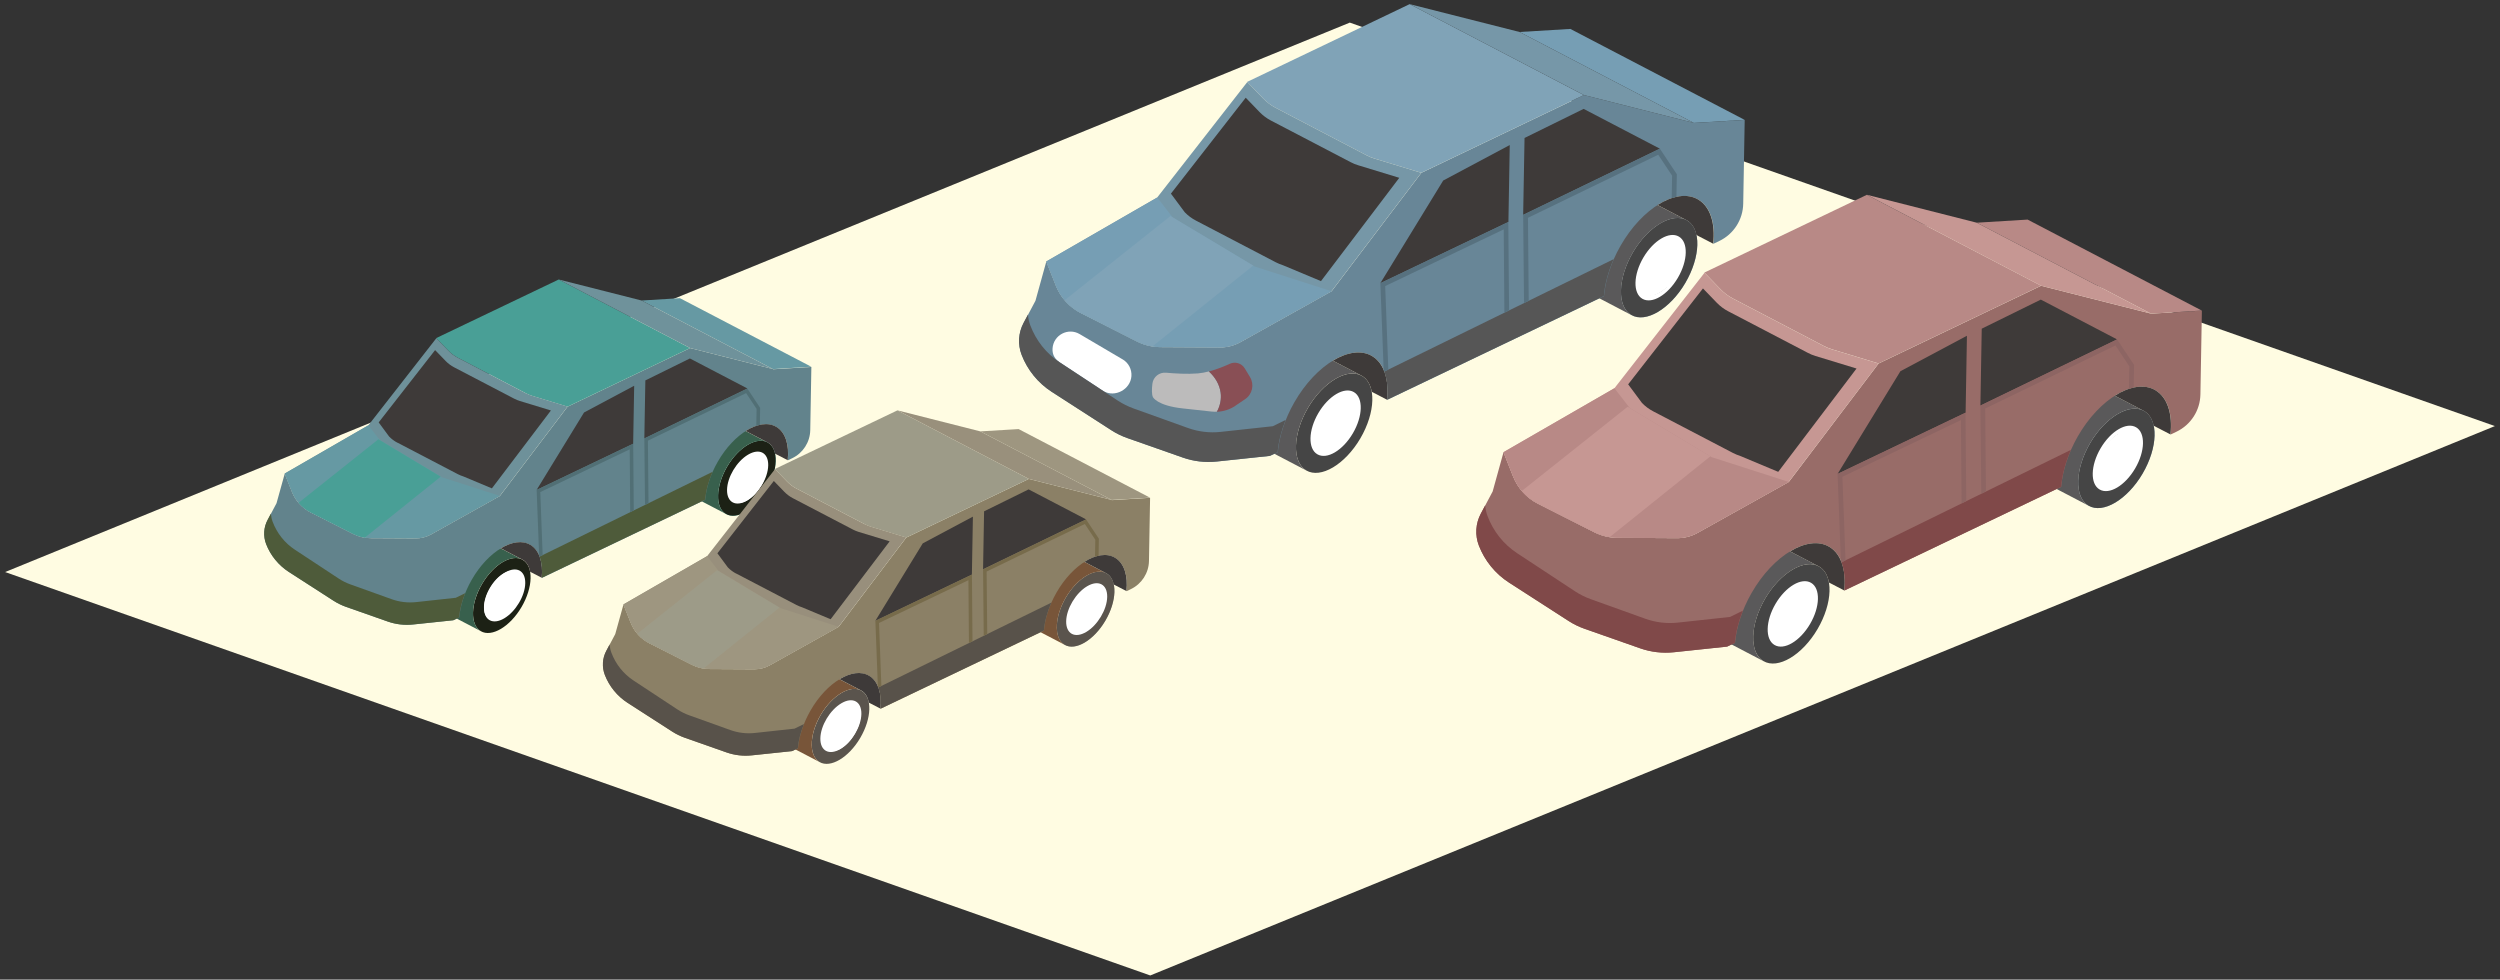 <?xml version="1.0" encoding="UTF-8"?>
<svg id="_レイヤー_1" data-name="レイヤー 1" xmlns="http://www.w3.org/2000/svg" viewBox="0 0 490 192">
  <rect x="0" y="0" width="490" height="192" fill="#333333" stroke="none"/>
  <defs>
    <style>
      .cls-1 {
        fill: #7697a7;
      }

      .cls-2 {
        fill: #6f929b;
      }

      .cls-3 {
        fill: #62838c;
      }

      .cls-4 {
        fill: #58524a;
      }

      .cls-5 {
        fill: #6699a3;
      }

      .cls-6 {
        fill: #8b8066;
      }

      .cls-7 {
        fill: #1c2115;
      }

      .cls-8 {
        fill: #3e3a39;
      }

      .cls-9 {
        fill: #80a3b7;
      }

      .cls-10 {
        fill: #9e9680;
      }

      .cls-11 {
        fill: #516f75;
      }

      .cls-12 {
        fill: #fff;
      }

      .cls-13 {
        fill: #59b4a9;
      }

      .cls-14 {
        fill: #988f7c;
      }

      .cls-15 {
        fill: #5a544d;
      }

      .cls-16 {
        fill: #804949;
      }

      .cls-17 {
        fill: #b88986;
      }

      .cls-18 {
        fill: #6e919a;
      }

      .cls-19 {
        fill: #499f96;
      }

      .cls-20 {
        fill: #99907c;
      }

      .cls-21 {
        fill: #7697a8;
      }

      .cls-22 {
        fill: #688697;
      }

      .cls-23 {
        fill: #785539;
      }

      .cls-24 {
        fill: #454545;
      }

      .cls-25 {
        fill: #fffce2;
      }

      .cls-26 {
        fill: #8d6563;
      }

      .cls-27 {
        fill: #5a595a;
      }

      .cls-28 {
        fill: #769eb4;
      }

      .cls-29 {
        fill: #57717f;
      }

      .cls-30 {
        fill: #38604d;
      }

      .cls-31 {
        fill: #894f55;
      }

      .cls-32 {
        fill: #776b4b;
      }

      .cls-33 {
        fill: #bcbbbb;
      }

      .cls-34 {
        fill: #565656;
      }

      .cls-35 {
        fill: #94aebe;
      }

      .cls-36 {
        fill: #aaa999;
      }

      .cls-37 {
        fill: #9d9b88;
      }

      .cls-38 {
        fill: #c69793;
      }

      .cls-39 {
        fill: #986c68;
      }

      .cls-40 {
        fill: #4e5b3a;
      }
    </style>
  </defs>
  <polygon class="cls-25" points="489 83.51 225.45 191.19 1 112.12 264.56 4.43 489 83.51"/>
  <g>
    <g>
      <g>
        <path class="cls-24" d="M356.57,111.05c-2.83-1.66-7.59,1.14-10.59,6.24-3,5.11-3.17,10.63-.34,12.29,2.83,1.66,7.59-1.16,10.59-6.27s3.17-10.6.34-12.26Z"/>
        <path class="cls-27" d="M338.67,113.54c-3,5.11-3.12,10.59-.29,12.25l7.27,3.8c-1.32-.77-1.98-2.39-2.01-4.41-.04-2.31.75-5.15,2.35-7.88,1.48-2.52,3.39-4.47,5.28-5.61,1.94-1.17,3.87-1.47,5.31-.63l-7.32-3.82c-2.83-1.66-7.59,1.2-10.59,6.3Z"/>
        <path class="cls-12" d="M354.97,114.23c-1.87-1.1-4.98.74-6.96,4.11-1.98,3.37-2.07,6.99-.2,8.08,1.87,1.1,4.98-.74,6.96-4.11,1.98-3.37,2.07-6.99.2-8.08ZM354.39,115.22c.46.27.77.72.95,1.29l-1.69,1.3c-.11-.23-.27-.41-.47-.53s-.44-.17-.69-.15l.31-2.11c.58-.12,1.13-.07,1.59.2ZM352.12,121.62c-.2.24-.44.29-.54.12-.1-.17,0-.5.19-.74.2-.24.44-.29.54-.12.1.17,0,.5-.19.74ZM350.61,120.32c-.11.29-.35.53-.55.53-.2,0-.27-.24-.16-.53.11-.29.35-.53.55-.53.2,0,.27.24.16.53ZM348.56,118.66c.82-1.4,1.88-2.48,2.92-3.1l-.31,2.11c-.53.39-1.05.96-1.47,1.67-.02.04-.04.08-.06.12h-1.49c.13-.26.27-.53.42-.79ZM347.98,125.09c-.74-.79-.89-2.25-.47-3.89h1.49c-.13.72-.05,1.36.22,1.79l-1.24,2.11ZM351.55,119.23c-.22.09-.36-.06-.32-.34.04-.28.25-.57.47-.66.22-.09.36.06.32.34-.04.28-.25.57-.47.66ZM350.16,122.42c-.15-.09-.15-.39.02-.66.16-.28.42-.43.57-.34s.15.39-.02.66-.42.43-.57.34ZM352.62,118.91c.22-.17.42-.12.45.12.03.24-.13.56-.35.74-.22.17-.42.12-.45-.12s.13-.56.35-.74ZM348.89,125.63l1.24-2.11c.51.03,1.1-.22,1.67-.68l.73,1.3c-1.23,1.17-2.58,1.75-3.63,1.48ZM353.01,121.43s.05-.07.07-.11c.42-.71.66-1.44.74-2.09l1.69-1.3c-.04,1.22-.47,2.67-1.29,4.06-.15.26-.31.51-.48.75l-.73-1.3Z"/>
      </g>
      <path class="cls-35" d="M420.28,80.58c-2.83-1.66-7.59,1.14-10.59,6.24-3,5.11-3.17,10.63-.34,12.29,2.83,1.66,7.59-1.16,10.59-6.27,3-5.11,3.17-10.6.34-12.26Z"/>
      <path class="cls-24" d="M420.28,80.58c-2.83-1.66-7.59,1.14-10.59,6.24-3,5.11-3.17,10.63-.34,12.29,2.83,1.66,7.59-1.16,10.59-6.27,3-5.11,3.17-10.6.34-12.26Z"/>
      <path class="cls-27" d="M402.37,83.06c-3,5.11-3.12,10.59-.29,12.25l7.27,3.8c-1.32-.77-1.98-2.39-2.01-4.41-.04-2.31.75-5.15,2.35-7.88,1.48-2.52,3.39-4.47,5.28-5.61,1.94-1.17,3.87-1.47,5.31-.63l-7.32-3.82c-2.83-1.66-7.59,1.2-10.59,6.3Z"/>
      <path class="cls-12" d="M418.68,83.75c-1.87-1.1-4.98.74-6.96,4.11-1.98,3.37-2.07,6.99-.2,8.08,1.87,1.1,4.98-.74,6.96-4.11s2.07-6.99.2-8.08ZM418.09,84.75c.46.27.77.72.95,1.29l-1.69,1.3c-.11-.23-.27-.41-.47-.53s-.44-.17-.69-.15l.31-2.11c.58-.12,1.13-.07,1.59.2ZM415.82,91.15c-.2.24-.44.29-.54.12-.1-.17,0-.5.19-.74.2-.24.44-.29.54-.12.1.17,0,.5-.19.74ZM414.32,89.85c-.11.29-.35.53-.55.53-.2,0-.27-.24-.16-.53.11-.29.35-.53.55-.53.2,0,.27.24.16.53ZM412.27,88.19c.82-1.4,1.88-2.48,2.92-3.1l-.31,2.11c-.53.39-1.05.96-1.47,1.67-.02.04-.04.08-.06.12h-1.49c.13-.26.27-.53.42-.79ZM411.68,94.61c-.74-.79-.89-2.25-.47-3.89h1.49c-.13.72-.05,1.36.22,1.79l-1.24,2.11ZM415.26,88.75c-.22.09-.36-.06-.32-.34.04-.28.25-.57.47-.66.22-.09.36.06.32.34-.04.28-.25.57-.47.66ZM413.86,91.95c-.15-.09-.15-.39.02-.66.16-.28.42-.43.57-.34s.15.39-.02.66-.42.43-.57.34ZM416.32,88.44c.22-.17.42-.12.45.12.03.24-.13.56-.35.74-.22.17-.42.12-.45-.12s.13-.56.35-.74ZM412.6,95.15l1.24-2.11c.51.03,1.1-.22,1.67-.68l.73,1.3c-1.23,1.17-2.58,1.75-3.63,1.48ZM416.71,90.95s.05-.07.07-.11c.42-.71.66-1.44.74-2.09l1.69-1.3c-.04,1.22-.47,2.67-1.29,4.06-.15.26-.31.51-.48.75l-.73-1.3Z"/>
      <path class="cls-39" d="M421.59,61.47l-21.54-5.46-31.85,15.24-17.59,23.21-17.88,9.98c-1.24.69-2.64,1.05-4.05,1.04l-11.65-.07c-1.58,0-3.14-.39-4.55-1.1l-11.01-5.57c-2.23-1.13-3.98-3.04-4.9-5.36l-1.88-4.75-2.13,7.7-2.31,4.35c-1.03,1.93-1.17,4.22-.38,6.26,1.15,2.98,3.22,5.52,5.9,7.25l11.66,7.51c.99.64,2.05,1.16,3.16,1.55l10.9,3.83c2.11.74,4.36,1,6.58.77l10.46-1.11,1.53-.73c.26-3.02,1.35-6.46,3.24-9.77,4.28-7.48,11.15-11.53,15.29-9.03,2.35,1.42,3.31,4.65,2.92,8.54l42.48-20.32c.25-3.05,1.33-6.52,3.24-9.87,4.28-7.48,11.15-11.53,15.29-9.03,2.37,1.43,3.33,4.7,2.91,8.64l1.15-.55c2.83-1.35,4.65-4.19,4.7-7.32l.29-16.42-9.96.6Z"/>
      <polygon class="cls-8" points="385.52 65.81 372.48 72.76 360.17 92.88 385.26 80.88 385.52 65.81"/>
      <polygon class="cls-8" points="400 58.72 388.42 64.42 388.16 79.49 414.94 66.52 400 58.72"/>
      <path class="cls-8" d="M358.57,107.19c-2.1-1.27-4.91-.82-7.72.88l5.72,2.99s0,0,0,0c1.02.6,1.65,1.71,1.9,3.11l3.02,1.57h0c.39-3.9-.57-7.13-2.92-8.55Z"/>
      <path class="cls-8" d="M422.51,76.51c-2.18-1.31-5.1-.8-8.02,1.05l5.78,3.02s0,0,0,0c.96.56,1.57,1.58,1.84,2.86l3.3,1.71c.42-3.94-.54-7.21-2.91-8.64Z"/>
      <polygon class="cls-17" points="421.59 61.47 431.55 60.87 397.41 43.04 387.44 43.65 421.59 61.47"/>
      <path class="cls-17" d="M365.91,38.18l-31.85,15.24,3.14,3.25c.72.75,1.56,1.37,2.48,1.85l17.73,9.26c.53.28,1.08.5,1.65.68l9.14,2.78,31.85-15.24-34.15-17.82Z"/>
      <path class="cls-38" d="M357.41,67.79l-17.73-9.26c-.92-.48-1.76-1.11-2.48-1.85l-3.11-3.22-17.66,22.63-21.75,12.54,1.88,4.75c.92,2.33,2.66,4.23,4.9,5.36l11.01,5.57c1.41.71,2.97,1.09,4.55,1.1l11.65.07c1.42,0,2.82-.35,4.05-1.04l17.88-9.98,17.59-23.21-9.14-2.78c-.57-.17-1.12-.4-1.65-.68Z"/>
      <path class="cls-8" d="M324.01,80.61l15.65,8.17c.47.24.96.44,1.46.6l7.41,3.1h0s15.35-20.25,15.35-20.25l-8.06-2.46c-.5-.15-.99-.35-1.46-.6l-15.65-8.17c-.81-.42-1.55-.98-2.19-1.63l-2.74-2.84-14.66,18.8,2.71,3.65c.64.66,1.37,1.21,2.19,1.63Z"/>
      <path class="cls-17" d="M319.42,79.95l-2.99-3.86-21.75,12.54,1.88,4.75c.92,2.33,2.66,4.23,4.9,5.36l11.01,5.57c1.41.71,2.97,1.09,4.55,1.1l11.65.07c1.42,0,2.82-.35,4.05-1.04l17.88-9.98h0s-15.12-4.86-15.12-4.86l-16.07-9.64Z"/>
      <polygon class="cls-35" points="319.11 75.32 319.11 75.32 319.11 75.32 319.11 75.32"/>
      <polygon class="cls-38" points="365.91 38.18 387.44 43.65 421.59 61.47 400.05 56.01 365.91 38.18"/>
      <path class="cls-16" d="M339.08,120.92l-10.22,1.11c-2.17.24-4.36-.03-6.42-.77l-10.64-3.82c-1.08-.39-2.12-.91-3.09-1.54l-11.39-7.5c-2.62-1.73-4.64-4.27-5.76-7.25-.26-.68-.4-1.39-.46-2.11l-.87,1.63c-1.03,1.93-1.17,4.22-.38,6.26,1.15,2.98,3.22,5.52,5.9,7.25l11.66,7.51c.99.64,2.05,1.16,3.16,1.55l10.9,3.83c2.11.74,4.36,1,6.58.77l10.46-1.11,1.53-.73c.17-1.98.7-4.13,1.57-6.32l-2.54,1.25Z"/>
      <path class="cls-16" d="M364.91,108.26l-3.98,1.95c.58,1.53.78,3.42.57,5.52l42.48-20.32c.18-2.25.83-4.74,1.92-7.24l-40.99,20.09Z"/>
      <path class="cls-26" d="M388.16,79.49l.17,17.29.92-.45-.15-16.26,25.53-12.36,2.72,4.1-.08,4.4c.31-.1.62-.19.93-.26l.08-4.42-3.33-5.01-26.79,12.97Z"/>
      <path class="cls-34" d="M405.12,90.15h0s.01-.03.02-.05c0,.02-.01.03-.02.05Z"/>
      <path class="cls-26" d="M385.26,80.88l-25.1,12,.65,17.03c.04.1.08.2.12.3l.79-.39-.61-16.37,23.23-11.11.13,16.33.92-.45-.15-17.34Z"/>
      <path class="cls-38" d="M301.45,98.74l11.01,5.57c.96.48,1.99.8,3.04.96l19.73-15.83-16.21-9.72-20.75,16.51c.88,1.03,1.94,1.89,3.17,2.51Z"/>
    </g>
    <path class="cls-12" d="M419.58,87.31c.05-2.76-1.92-3.8-4.4-2.32-2.48,1.48-4.53,4.91-4.58,7.67-.05,2.76,1.92,3.8,4.4,2.32s4.53-4.91,4.58-7.67Z"/>
    <path class="cls-12" d="M355.88,117.59c.05-2.76-1.92-3.8-4.4-2.32-2.48,1.48-4.53,4.91-4.58,7.67-.05,2.76,1.92,3.8,4.4,2.32,2.48-1.48,4.53-4.91,4.58-7.67Z"/>
  </g>
  <g>
    <g>
      <g>
        <path class="cls-24" d="M266.96,73.68c-2.83-1.66-7.59,1.14-10.59,6.24-3,5.11-3.17,10.63-.34,12.29,2.83,1.66,7.59-1.16,10.59-6.27s3.17-10.6.34-12.26Z"/>
        <path class="cls-27" d="M249.05,76.16c-3,5.11-3.12,10.59-.29,12.25l7.27,3.8c-1.32-.77-1.98-2.39-2.01-4.41-.04-2.31.75-5.15,2.35-7.88,1.48-2.52,3.39-4.47,5.28-5.61,1.94-1.17,3.87-1.47,5.31-.63l-7.32-3.82c-2.83-1.66-7.59,1.2-10.59,6.3Z"/>
        <path class="cls-12" d="M265.36,76.85c-1.87-1.1-4.98.74-6.96,4.11-1.98,3.37-2.07,6.99-.2,8.08,1.87,1.1,4.98-.74,6.96-4.11,1.98-3.37,2.07-6.99.2-8.08ZM264.77,77.85c.46.27.77.72.95,1.29l-1.69,1.3c-.11-.23-.27-.41-.47-.53s-.44-.17-.69-.15l.31-2.11c.58-.12,1.13-.07,1.59.2ZM262.5,84.24c-.2.24-.44.29-.54.12-.1-.17,0-.5.19-.74.2-.24.44-.29.54-.12.1.17,0,.5-.19.74ZM261,82.95c-.11.29-.35.53-.55.53-.2,0-.27-.24-.16-.53.11-.29.35-.53.55-.53.2,0,.27.24.16.53ZM258.95,81.29c.82-1.4,1.88-2.48,2.92-3.1l-.31,2.11c-.53.39-1.05.96-1.47,1.67-.02.04-.04.08-.06.12h-1.49c.13-.26.27-.53.42-.79ZM258.36,87.71c-.74-.79-.89-2.25-.47-3.89h1.49c-.13.72-.05,1.36.22,1.79l-1.24,2.11ZM261.94,81.85c-.22.09-.36-.06-.32-.34.04-.28.25-.57.47-.66.22-.09.36.06.32.34-.04.28-.25.57-.47.66ZM260.55,85.04c-.15-.09-.15-.39.02-.66.16-.28.42-.43.57-.34s.15.39-.02.66-.42.43-.57.34ZM263,81.53c.22-.17.42-.12.45.12.03.24-.13.56-.35.74-.22.17-.42.12-.45-.12-.03-.24.13-.56.35-.74ZM259.28,88.25l1.24-2.11c.51.03,1.1-.22,1.67-.68l.73,1.3c-1.23,1.17-2.58,1.75-3.63,1.48ZM263.39,84.05s.05-.07.07-.11c.42-.71.66-1.44.74-2.09l1.69-1.3c-.04,1.22-.47,2.67-1.29,4.06-.15.26-.31.51-.48.75l-.73-1.3Z"/>
      </g>
      <path class="cls-35" d="M330.66,43.2c-2.83-1.66-7.59,1.14-10.59,6.24-3,5.11-3.17,10.63-.34,12.29,2.83,1.66,7.59-1.16,10.59-6.27s3.17-10.6.34-12.26Z"/>
      <path class="cls-24" d="M330.66,43.2c-2.83-1.66-7.59,1.14-10.59,6.24-3,5.11-3.17,10.63-.34,12.29,2.83,1.66,7.59-1.16,10.59-6.27s3.17-10.6.34-12.26Z"/>
      <path class="cls-27" d="M312.75,45.69c-3,5.11-3.12,10.59-.29,12.25l7.27,3.8c-1.32-.77-1.98-2.39-2.01-4.41-.04-2.31.75-5.15,2.35-7.88,1.48-2.52,3.39-4.47,5.28-5.61,1.94-1.17,3.87-1.47,5.31-.63l-7.32-3.82c-2.83-1.66-7.59,1.2-10.59,6.3Z"/>
      <path class="cls-12" d="M329.06,46.37c-1.87-1.1-4.98.74-6.96,4.11-1.98,3.37-2.07,6.99-.2,8.08,1.87,1.1,4.98-.74,6.96-4.11,1.98-3.37,2.07-6.99.2-8.08ZM328.48,47.37c.46.27.77.72.95,1.29l-1.69,1.3c-.11-.23-.27-.41-.47-.53s-.44-.17-.69-.15l.31-2.11c.58-.12,1.13-.07,1.59.2ZM326.21,53.77c-.2.24-.44.29-.54.12-.1-.17,0-.5.19-.74.2-.24.44-.29.54-.12.1.17,0,.5-.19.74ZM324.7,52.47c-.11.29-.35.53-.55.53-.2,0-.27-.24-.16-.53.11-.29.35-.53.55-.53.2,0,.27.24.16.53ZM322.65,50.81c.82-1.4,1.88-2.48,2.92-3.1l-.31,2.11c-.53.39-1.05.96-1.47,1.67-.02.04-.04.08-.06.12h-1.49c.13-.26.27-.53.42-.79ZM322.06,57.24c-.74-.79-.89-2.25-.47-3.89h1.49c-.13.72-.05,1.36.22,1.79l-1.24,2.11ZM325.64,51.38c-.22.09-.36-.06-.32-.34.04-.28.25-.57.47-.66.22-.09.36.06.32.34-.04.28-.25.57-.47.66ZM324.25,54.57c-.15-.09-.15-.39.02-.66.16-.28.42-.43.57-.34s.15.39-.02.66-.42.43-.57.34ZM326.71,51.06c.22-.17.42-.12.45.12.03.24-.13.56-.35.74-.22.17-.42.12-.45-.12s.13-.56.35-.74ZM322.98,57.78l1.24-2.11c.51.03,1.1-.22,1.67-.68l.73,1.3c-1.23,1.17-2.58,1.75-3.63,1.48ZM327.1,53.58s.05-.07.07-.11c.42-.71.66-1.44.74-2.09l1.69-1.3c-.04,1.22-.47,2.67-1.29,4.06-.15.26-.31.51-.48.75l-.73-1.3Z"/>
      <path class="cls-22" d="M331.98,24.09l-21.54-5.46-31.85,15.24-17.59,23.21-17.88,9.98c-1.24.69-2.64,1.05-4.05,1.04l-11.65-.07c-1.58,0-3.14-.39-4.55-1.1l-11.01-5.57c-2.23-1.13-3.98-3.04-4.9-5.36l-1.88-4.75-2.13,7.7-2.31,4.35c-1.03,1.93-1.17,4.22-.38,6.26,1.15,2.98,3.22,5.52,5.9,7.25l11.66,7.51c.99.64,2.05,1.16,3.16,1.55l10.9,3.83c2.11.74,4.36,1,6.58.77l10.46-1.11,1.53-.73c.26-3.02,1.35-6.46,3.24-9.77,4.28-7.48,11.15-11.53,15.29-9.03,2.35,1.42,3.31,4.65,2.92,8.54l42.48-20.32c.25-3.05,1.33-6.52,3.24-9.87,4.28-7.48,11.15-11.53,15.29-9.03,2.37,1.43,3.33,4.7,2.91,8.64l1.15-.55c2.83-1.35,4.65-4.19,4.7-7.32l.29-16.42-9.96.6Z"/>
      <polygon class="cls-8" points="295.91 28.43 282.87 35.38 270.55 55.5 295.65 43.5 295.91 28.43"/>
      <polygon class="cls-8" points="310.39 21.34 298.81 27.04 298.54 42.11 325.33 29.14 310.39 21.34"/>
      <path class="cls-8" d="M268.96,69.81c-2.1-1.27-4.91-.82-7.72.88l5.72,2.99s0,0,0,0c1.02.6,1.65,1.71,1.9,3.11l3.02,1.57h0c.39-3.9-.57-7.13-2.92-8.55Z"/>
      <path class="cls-8" d="M332.89,39.13c-2.18-1.31-5.1-.8-8.02,1.05l5.78,3.02s0,0,0,0c.96.56,1.57,1.58,1.84,2.86l3.3,1.71c.42-3.94-.54-7.21-2.91-8.64Z"/>
      <polygon class="cls-28" points="331.98 24.09 341.94 23.49 307.79 5.67 297.83 6.27 331.98 24.09"/>
      <path class="cls-9" d="M276.29.81l-31.85,15.24,3.14,3.25c.72.75,1.56,1.37,2.48,1.85l17.73,9.26c.53.28,1.08.5,1.65.68l9.14,2.78,31.85-15.24L276.29.81Z"/>
      <path class="cls-1" d="M267.79,30.41l-17.73-9.26c-.92-.48-1.76-1.11-2.48-1.85l-3.11-3.22-17.66,22.63-21.75,12.54,1.88,4.75c.92,2.33,2.66,4.23,4.9,5.36l11.01,5.57c1.41.71,2.97,1.09,4.55,1.1l11.65.07c1.42,0,2.82-.35,4.05-1.04l17.88-9.98,17.59-23.21-9.14-2.78c-.57-.17-1.12-.4-1.65-.68Z"/>
      <path class="cls-8" d="M234.39,43.23l15.65,8.17c.47.24.96.44,1.46.6l7.41,3.1h0s15.35-20.25,15.35-20.25l-8.06-2.46c-.5-.15-.99-.35-1.46-.6l-15.65-8.17c-.81-.42-1.55-.98-2.19-1.63l-2.74-2.84-14.66,18.8,2.71,3.65c.64.66,1.37,1.21,2.19,1.63Z"/>
      <path class="cls-28" d="M229.81,42.57l-2.99-3.86-21.75,12.54,1.88,4.75c.92,2.33,2.66,4.23,4.9,5.36l11.01,5.57c1.41.71,2.97,1.09,4.55,1.1l11.65.07c1.42,0,2.82-.35,4.05-1.04l17.88-9.98h0s-15.12-4.86-15.12-4.86l-16.07-9.64Z"/>
      <polygon class="cls-35" points="229.5 37.94 229.5 37.94 229.5 37.94 229.5 37.94"/>
      <polygon class="cls-21" points="276.29 .81 297.83 6.27 331.98 24.09 310.44 18.63 276.29 .81"/>
      <path class="cls-12" d="M220.02,70.43l-8.41-4.95c-2.26-1.33-5.13.18-5.31,2.8-.09,1.33.53,2.23,1.68,2.91l8.29,5.46c2.26,1.33,5.31-.32,5.49-2.94h0c.09-1.33-.58-2.61-1.73-3.28Z"/>
      <path class="cls-33" d="M239.24,76.93c-.21-1.52-1.03-2.98-2.3-4.13-.72.19-1.45.33-2.16.39-2.07.17-4.5.02-6.23-.14-1.33-.12-2.52.82-2.68,2.15-.12,1.02-.16,2.1.11,2.65,0,0,.82,1.66,5.83,2.2l5.7.62c.34.04.67.03,1,.02.64-1.18.91-2.49.73-3.77Z"/>
      <path class="cls-31" d="M242.11,79.54l1.93-1.3c1.43-.96,1.85-2.87.96-4.34l-1.03-1.7c-.6-1-1.86-1.39-2.92-.9-1.1.51-2.59,1.11-4.11,1.51,1.27,1.15,2.09,2.61,2.3,4.13.18,1.28-.09,2.59-.73,3.77,1.28-.05,2.53-.44,3.61-1.16Z"/>
      <path class="cls-34" d="M249.46,83.54l-10.22,1.11c-2.17.24-4.36-.03-6.42-.77l-10.64-3.82c-1.08-.39-2.12-.91-3.09-1.54l-11.39-7.5c-2.62-1.73-4.64-4.27-5.76-7.25-.26-.68-.4-1.39-.46-2.11l-.87,1.63c-1.03,1.93-1.17,4.22-.38,6.26,1.15,2.98,3.22,5.52,5.9,7.25l11.66,7.51c.99.64,2.05,1.16,3.16,1.55l10.9,3.83c2.11.74,4.36,1,6.58.77l10.46-1.11,1.53-.73c.17-1.98.7-4.13,1.57-6.32l-2.54,1.25Z"/>
      <path class="cls-34" d="M275.29,70.88l-3.98,1.95c.58,1.53.78,3.42.57,5.52l42.48-20.32c.18-2.25.83-4.74,1.92-7.24l-40.99,20.09Z"/>
      <path class="cls-29" d="M298.54,42.11l.17,17.29.92-.45-.15-16.26,25.53-12.36,2.72,4.1-.08,4.4c.31-.1.62-.19.93-.26l.08-4.42-3.33-5.01-26.79,12.97Z"/>
      <path class="cls-34" d="M315.51,52.77h0s.01-.03.02-.05c0,.02-.01.03-.02.05Z"/>
      <path class="cls-29" d="M295.65,43.5l-25.1,12,.65,17.03c.04.1.08.2.12.3l.79-.39-.61-16.37,23.23-11.11.13,16.33.92-.45-.15-17.34Z"/>
      <path class="cls-9" d="M211.84,61.36l11.01,5.57c.96.48,1.99.8,3.04.96l19.73-15.83-16.21-9.72-20.75,16.51c.88,1.03,1.94,1.89,3.17,2.51Z"/>
    </g>
    <path class="cls-12" d="M329.98,49.65c.05-2.76-1.92-3.8-4.4-2.32-2.48,1.48-4.53,4.91-4.58,7.67s1.92,3.8,4.4,2.32c2.48-1.48,4.53-4.91,4.58-7.67Z"/>
    <path class="cls-12" d="M266.27,80.29c.05-2.76-1.92-3.8-4.4-2.32-2.48,1.48-4.53,4.91-4.58,7.67-.05,2.76,1.92,3.8,4.4,2.32,2.48-1.48,4.53-4.91,4.58-7.67Z"/>
  </g>
  <g>
    <g>
      <g>
        <path class="cls-7" d="M102.47,109.73c-2.13-1.25-5.72.86-7.98,4.71-2.26,3.85-2.39,8.01-.25,9.27,2.13,1.25,5.72-.88,7.98-4.73,2.26-3.85,2.39-7.99.25-9.24Z"/>
        <path class="cls-30" d="M88.97,111.6c-2.26,3.85-2.35,7.99-.22,9.24l5.48,2.86c-.99-.58-1.49-1.8-1.52-3.32-.03-1.74.56-3.89,1.77-5.94,1.12-1.9,2.55-3.37,3.98-4.23,1.47-.88,2.92-1.11,4-.48l-5.52-2.88c-2.13-1.25-5.72.9-7.99,4.75Z"/>
        <path class="cls-12" d="M101.27,112.12c-1.41-.83-3.76.56-5.25,3.1-1.49,2.54-1.56,5.27-.15,6.1,1.41.83,3.76-.56,5.25-3.1,1.49-2.54,1.56-5.27.15-6.1ZM100.82,112.87c.34.2.58.54.72.97l-1.27.98c-.08-.17-.2-.31-.35-.4s-.33-.13-.52-.11l.24-1.59c.44-.09.85-.05,1.2.15ZM99.11,117.69c-.15.18-.33.22-.41.09-.07-.13,0-.38.15-.55.15-.18.33-.22.41-.09.07.13,0,.38-.15.55ZM97.98,116.71c-.08.22-.27.4-.41.4-.15,0-.2-.18-.12-.4.08-.22.27-.4.41-.4.15,0,.2.18.12.4ZM96.43,115.46c.62-1.05,1.41-1.87,2.2-2.34l-.24,1.59c-.4.29-.79.72-1.11,1.26-.02.03-.03.06-.05.09h-1.13c.1-.2.2-.4.32-.59ZM95.99,120.31c-.56-.6-.67-1.7-.36-2.94h1.12c-.1.54-.04,1.03.16,1.35l-.93,1.59ZM98.69,115.89c-.17.07-.27-.05-.24-.26.03-.21.19-.43.36-.5.17-.07.27.05.24.26-.03.21-.19.43-.36.5ZM97.64,118.3c-.12-.07-.11-.29.01-.5s.32-.32.43-.25.11.29-.01.5-.32.32-.43.25ZM99.49,115.65c.17-.13.32-.09.34.09.02.18-.1.43-.26.55-.17.13-.32.09-.34-.09s.1-.43.26-.55ZM96.68,120.71l.93-1.59c.38.02.83-.16,1.26-.51l.55.98c-.93.88-1.95,1.32-2.74,1.12ZM99.78,117.55s.04-.06.05-.09c.31-.54.5-1.09.56-1.58l1.27-.98c-.03.92-.35,2.01-.97,3.06-.12.2-.24.38-.36.56l-.55-.98Z"/>
      </g>
      <path class="cls-13" d="M150.51,86.75c-2.13-1.25-5.72.86-7.98,4.71-2.26,3.85-2.39,8.01-.25,9.27,2.13,1.25,5.72-.88,7.98-4.73,2.26-3.85,2.39-7.99.25-9.24Z"/>
      <path class="cls-7" d="M150.51,86.75c-2.13-1.25-5.72.86-7.98,4.71-2.26,3.85-2.39,8.01-.25,9.27,2.13,1.25,5.72-.88,7.98-4.73,2.26-3.85,2.39-7.99.25-9.24Z"/>
      <path class="cls-30" d="M137,88.62c-2.26,3.85-2.35,7.99-.22,9.24l5.48,2.86c-.99-.58-1.49-1.8-1.52-3.32-.03-1.74.56-3.89,1.77-5.94,1.12-1.9,2.55-3.37,3.98-4.23,1.47-.88,2.92-1.11,4-.48l-5.52-2.88c-2.13-1.25-5.72.9-7.99,4.75Z"/>
      <path class="cls-12" d="M149.3,89.14c-1.41-.83-3.76.56-5.25,3.1-1.49,2.54-1.56,5.27-.15,6.1,1.41.83,3.76-.56,5.25-3.1,1.49-2.54,1.56-5.27.15-6.1ZM148.86,89.89c.34.2.58.54.72.97l-1.27.98c-.08-.17-.2-.31-.35-.4s-.33-.13-.52-.11l.24-1.59c.44-.09.85-.05,1.2.15ZM147.15,94.71c-.15.18-.33.22-.41.09-.07-.13,0-.38.15-.55.15-.18.33-.22.41-.09.07.13,0,.38-.15.55ZM146.02,93.73c-.08.22-.27.4-.41.4-.15,0-.2-.18-.12-.4.08-.22.27-.4.41-.4.15,0,.2.18.12.4ZM144.47,92.48c.62-1.05,1.41-1.87,2.2-2.34l-.24,1.59c-.4.29-.79.72-1.11,1.26-.02.03-.03.06-.05.09h-1.13c.1-.2.2-.4.32-.59ZM144.03,97.33c-.56-.6-.67-1.7-.36-2.94h1.12c-.1.54-.04,1.03.16,1.35l-.93,1.59ZM146.72,92.91c-.17.07-.27-.05-.24-.26.03-.21.19-.43.36-.5.17-.07.27.05.24.26-.03.21-.19.43-.36.5ZM145.67,95.32c-.12-.07-.11-.29.01-.5.12-.21.32-.32.43-.25s.11.29-.01.5-.32.32-.43.25ZM147.53,92.67c.17-.13.32-.09.34.09.02.18-.1.43-.26.55-.17.13-.32.09-.34-.09s.1-.43.26-.55ZM144.72,97.73l.93-1.59c.38.02.83-.16,1.26-.51l.55.98c-.93.88-1.95,1.32-2.74,1.12ZM147.82,94.57s.04-.06.05-.09c.31-.54.5-1.09.56-1.58l1.27-.98c-.03.92-.35,2.01-.97,3.06-.12.2-.24.38-.36.56l-.55-.98Z"/>
      <path class="cls-3" d="M151.5,72.34l-16.24-4.12-24.02,11.49-13.26,17.5-13.48,7.53c-.93.52-1.99.79-3.06.79l-8.79-.05c-1.19,0-2.37-.29-3.43-.83l-8.3-4.2c-1.68-.85-3-2.29-3.69-4.04l-1.42-3.58-1.61,5.8-1.74,3.28c-.78,1.46-.88,3.18-.29,4.72.87,2.25,2.43,4.16,4.45,5.47l8.79,5.66c.75.48,1.55.87,2.38,1.17l8.22,2.89c1.59.56,3.28.76,4.96.58l7.89-.83,1.15-.55c.2-2.28,1.01-4.87,2.44-7.37,3.22-5.64,8.41-8.69,11.53-6.81,1.77,1.07,2.5,3.5,2.21,6.44l32.03-15.32c.19-2.3,1-4.92,2.45-7.44,3.22-5.64,8.41-8.69,11.53-6.81,1.79,1.08,2.51,3.55,2.2,6.52l.86-.41c2.13-1.02,3.51-3.16,3.55-5.52l.22-12.38-7.51.46Z"/>
      <polygon class="cls-8" points="124.3 75.61 114.47 80.85 105.18 96.02 124.1 86.97 124.3 75.61"/>
      <polygon class="cls-8" points="135.22 70.26 126.49 74.56 126.29 85.93 146.49 76.14 135.22 70.26"/>
      <path class="cls-8" d="M103.98,106.81c-1.59-.96-3.7-.62-5.82.66l4.31,2.25s0,0,0,0c.77.45,1.24,1.29,1.43,2.34l2.28,1.18h0c.29-2.94-.43-5.37-2.21-6.44Z"/>
      <path class="cls-8" d="M152.19,83.68c-1.64-.99-3.85-.6-6.04.79l4.36,2.28s0,0,0,0c.72.43,1.18,1.19,1.39,2.16l2.49,1.29c.31-2.97-.41-5.44-2.2-6.52Z"/>
      <polygon class="cls-5" points="151.5 72.34 159.01 71.88 133.26 58.44 125.75 58.9 151.5 72.34"/>
      <path class="cls-19" d="M109.51,54.78l-24.02,11.49,2.37,2.45c.54.56,1.17,1.03,1.87,1.4l13.37,6.98c.4.21.82.38,1.25.51l6.89,2.1,24.02-11.49-25.75-13.44Z"/>
      <path class="cls-18" d="M103.1,77.1l-13.37-6.98c-.69-.36-1.32-.83-1.87-1.4l-2.34-2.43-13.31,17.06-16.4,9.46,1.42,3.58c.7,1.75,2.01,3.19,3.69,4.04l8.3,4.2c1.06.54,2.24.82,3.43.83l8.79.05c1.07,0,2.12-.26,3.06-.79l13.48-7.53,13.26-17.5-6.89-2.1c-.43-.13-.85-.3-1.25-.51Z"/>
      <path class="cls-8" d="M77.92,86.77l11.8,6.16c.35.18.72.33,1.1.45l5.59,2.34h0s11.57-15.27,11.57-15.27l-6.08-1.85c-.38-.12-.75-.27-1.1-.45l-11.8-6.16c-.61-.32-1.17-.74-1.65-1.23l-2.07-2.14-11.06,14.17,2.04,2.76c.48.5,1.04.91,1.65,1.23Z"/>
      <path class="cls-5" d="M74.46,86.27l-2.26-2.91-16.4,9.46,1.42,3.58c.7,1.75,2.01,3.19,3.69,4.04l8.3,4.2c1.06.54,2.24.82,3.43.83l8.79.05c1.07,0,2.12-.26,3.06-.79l13.48-7.53h0s-11.4-3.67-11.4-3.67l-12.11-7.27Z"/>
      <polygon class="cls-13" points="74.22 82.78 74.22 82.78 74.22 82.78 74.22 82.78"/>
      <polygon class="cls-2" points="109.51 54.78 125.75 58.9 151.5 72.34 135.26 68.22 109.51 54.78"/>
      <path class="cls-40" d="M89.28,117.17l-7.71.84c-1.64.18-3.29-.02-4.84-.58l-8.03-2.88c-.82-.29-1.6-.68-2.33-1.16l-8.59-5.66c-1.98-1.3-3.5-3.22-4.34-5.46-.19-.51-.3-1.05-.35-1.59l-.65,1.23c-.78,1.46-.88,3.18-.29,4.72.87,2.25,2.43,4.16,4.45,5.47l8.79,5.66c.75.48,1.55.87,2.38,1.17l8.22,2.89c1.59.56,3.28.76,4.96.58l7.89-.83,1.15-.55c.13-1.49.53-3.12,1.19-4.76l-1.92.94Z"/>
      <path class="cls-40" d="M108.76,107.62l-3,1.47c.44,1.16.58,2.58.43,4.16l32.03-15.32c.14-1.7.62-3.57,1.45-5.46l-30.91,15.15Z"/>
      <path class="cls-11" d="M126.29,85.93l.13,13.04.69-.34-.12-12.26,19.25-9.32,2.05,3.09-.06,3.32c.24-.08.47-.14.7-.19l.06-3.33-2.51-3.78-20.2,9.78Z"/>
      <path class="cls-40" d="M139.08,93.96h0s0-.02.01-.04c0,.01,0,.02-.01.04Z"/>
      <path class="cls-11" d="M124.1,86.97l-18.92,9.05.49,12.84c.03.07.06.15.09.22l.6-.29-.46-12.34,17.52-8.38.1,12.31.7-.34-.11-13.07Z"/>
      <path class="cls-19" d="M60.91,100.44l8.3,4.2c.72.36,1.5.6,2.29.73l14.88-11.94-12.22-7.33-15.64,12.45c.66.78,1.47,1.42,2.39,1.89Z"/>
    </g>
    <path class="cls-12" d="M150.57,91.2c.04-2.48-1.73-3.41-3.96-2.08-2.23,1.33-4.07,4.41-4.11,6.89-.04,2.48,1.73,3.41,3.96,2.08,2.23-1.33,4.07-4.41,4.11-6.89Z"/>
    <path class="cls-12" d="M102.95,114.3c.04-2.48-1.73-3.41-3.96-2.08-2.23,1.33-4.07,4.41-4.11,6.89-.04,2.48,1.73,3.41,3.96,2.08s4.07-4.41,4.11-6.89Z"/>
  </g>
  <g>
    <g>
      <g>
        <path class="cls-15" d="M168.86,135.38c-2.13-1.25-5.72.86-7.98,4.71-2.26,3.85-2.39,8.01-.25,9.27,2.13,1.25,5.72-.88,7.98-4.73,2.26-3.85,2.39-7.99.25-9.24Z"/>
        <path class="cls-23" d="M155.36,137.25c-2.26,3.85-2.35,7.99-.22,9.24l5.48,2.86c-.99-.58-1.49-1.8-1.52-3.32-.03-1.74.56-3.89,1.77-5.94,1.12-1.9,2.55-3.37,3.98-4.23,1.47-.88,2.92-1.11,4-.48l-5.52-2.88c-2.13-1.25-5.72.9-7.99,4.75Z"/>
        <path class="cls-12" d="M167.66,137.77c-1.41-.83-3.76.56-5.25,3.1-1.49,2.54-1.56,5.27-.15,6.1,1.41.83,3.76-.56,5.25-3.1,1.49-2.54,1.56-5.27.15-6.1ZM167.21,138.52c.34.2.58.54.72.97l-1.27.98c-.08-.17-.2-.31-.35-.4s-.33-.13-.52-.11l.24-1.59c.44-.09.85-.05,1.2.15ZM165.5,143.35c-.15.18-.33.22-.41.09-.07-.13,0-.38.15-.55.15-.18.33-.22.41-.09.07.13,0,.38-.15.55ZM164.37,142.37c-.08.22-.27.4-.41.4-.15,0-.2-.18-.12-.4.08-.22.27-.4.41-.4.15,0,.2.18.12.4ZM162.82,141.12c.62-1.05,1.41-1.87,2.2-2.34l-.24,1.59c-.4.29-.79.72-1.11,1.26-.02.03-.03.06-.05.09h-1.13c.1-.2.2-.4.32-.59ZM162.38,145.96c-.56-.6-.67-1.7-.36-2.94h1.12c-.1.54-.04,1.03.16,1.35l-.93,1.59ZM165.08,141.54c-.17.07-.27-.05-.24-.26.03-.21.19-.43.36-.5.17-.07.27.05.24.26-.03.21-.19.43-.36.5ZM164.03,143.95c-.12-.07-.11-.29.01-.5.12-.21.32-.32.43-.25s.11.29-.01.5-.32.32-.43.25ZM165.88,141.3c.17-.13.32-.09.34.09.02.18-.1.43-.26.55-.17.13-.32.09-.34-.09s.1-.43.26-.55ZM163.07,146.37l.93-1.59c.38.02.83-.16,1.26-.51l.55.98c-.93.88-1.95,1.32-2.74,1.12ZM166.17,143.2s.04-.06.05-.09c.31-.54.5-1.09.56-1.58l1.27-.98c-.03.92-.35,2.01-.97,3.06-.12.2-.24.38-.36.56l-.55-.98Z"/>
      </g>
      <path class="cls-36" d="M216.9,112.4c-2.13-1.25-5.72.86-7.98,4.71-2.26,3.85-2.39,8.01-.25,9.27,2.13,1.25,5.72-.88,7.98-4.73,2.26-3.85,2.39-7.99.25-9.24Z"/>
      <path class="cls-15" d="M216.9,112.4c-2.13-1.25-5.72.86-7.98,4.71-2.26,3.85-2.39,8.01-.25,9.27,2.13,1.25,5.72-.88,7.98-4.73,2.26-3.85,2.39-7.99.25-9.24Z"/>
      <path class="cls-23" d="M203.4,114.27c-2.26,3.85-2.35,7.99-.22,9.24l5.48,2.86c-.99-.58-1.49-1.8-1.52-3.32-.03-1.74.56-3.89,1.77-5.94,1.12-1.9,2.55-3.37,3.98-4.23,1.47-.88,2.92-1.11,4-.48l-5.52-2.88c-2.13-1.25-5.72.9-7.99,4.75Z"/>
      <path class="cls-12" d="M215.69,114.79c-1.41-.83-3.76.56-5.25,3.1-1.49,2.54-1.56,5.27-.15,6.1,1.41.83,3.76-.56,5.25-3.1,1.49-2.54,1.56-5.27.15-6.1ZM215.25,115.54c.34.2.58.54.72.97l-1.27.98c-.08-.17-.2-.31-.35-.4s-.33-.13-.52-.11l.24-1.59c.44-.09.85-.05,1.2.15ZM213.54,120.37c-.15.18-.33.22-.41.09-.07-.13,0-.38.15-.55.15-.18.33-.22.41-.09.07.13,0,.38-.15.55ZM212.41,119.39c-.08.22-.27.4-.41.4-.15,0-.2-.18-.12-.4.08-.22.27-.4.41-.4.15,0,.2.18.12.4ZM210.86,118.14c.62-1.05,1.41-1.87,2.2-2.34l-.24,1.59c-.4.29-.79.72-1.11,1.26-.02.03-.03.06-.05.09h-1.13c.1-.2.2-.4.32-.59ZM210.42,122.98c-.56-.6-.67-1.7-.36-2.94h1.12c-.1.54-.04,1.03.16,1.35l-.93,1.59ZM213.11,118.56c-.17.07-.27-.05-.24-.26.03-.21.19-.43.36-.5.17-.07.27.05.24.26-.03.21-.19.43-.36.5ZM212.06,120.97c-.12-.07-.11-.29.01-.5.12-.21.32-.32.43-.25s.11.29-.01.5-.32.32-.43.25ZM213.92,118.33c.17-.13.32-.09.34.09.02.18-.1.43-.26.55-.17.13-.32.09-.34-.09s.1-.43.26-.55ZM211.11,123.39l.93-1.59c.38.02.83-.16,1.26-.51l.55.98c-.93.88-1.95,1.32-2.74,1.12ZM214.21,120.22s.04-.06.05-.09c.31-.54.5-1.09.56-1.58l1.27-.98c-.03.92-.35,2.01-.97,3.06-.12.2-.24.38-.36.56l-.55-.98Z"/>
      <path class="cls-6" d="M217.89,97.99l-16.24-4.12-24.02,11.49-13.26,17.5-13.48,7.53c-.93.52-1.99.79-3.06.79l-8.79-.05c-1.19,0-2.37-.29-3.43-.83l-8.3-4.2c-1.68-.85-3-2.29-3.69-4.04l-1.42-3.58-1.61,5.8-1.74,3.28c-.78,1.46-.88,3.18-.29,4.72.87,2.25,2.43,4.16,4.45,5.47l8.79,5.66c.75.48,1.55.87,2.38,1.17l8.22,2.89c1.59.56,3.28.76,4.96.58l7.89-.83,1.15-.55c.2-2.28,1.01-4.87,2.44-7.37,3.22-5.64,8.41-8.69,11.53-6.81,1.77,1.07,2.5,3.5,2.21,6.44l32.03-15.32c.19-2.3,1-4.92,2.45-7.44,3.22-5.64,8.41-8.69,11.53-6.81,1.79,1.08,2.51,3.55,2.2,6.52l.86-.41c2.13-1.02,3.51-3.16,3.55-5.52l.22-12.38-7.51.46Z"/>
      <polygon class="cls-8" points="190.69 101.26 180.86 106.5 171.57 121.68 190.49 112.62 190.69 101.26"/>
      <polygon class="cls-8" points="201.61 95.92 192.88 100.22 192.68 111.58 212.88 101.8 201.61 95.92"/>
      <path class="cls-8" d="M170.37,132.46c-1.59-.96-3.7-.62-5.82.66l4.31,2.25s0,0,0,0c.77.45,1.24,1.29,1.43,2.34l2.28,1.18h0c.29-2.94-.43-5.37-2.21-6.44Z"/>
      <path class="cls-8" d="M218.58,109.33c-1.64-.99-3.85-.6-6.04.79l4.36,2.28s0,0,0,0c.72.43,1.18,1.19,1.39,2.16l2.49,1.29c.31-2.97-.41-5.44-2.2-6.52Z"/>
      <polygon class="cls-10" points="217.89 97.99 225.4 97.54 199.65 84.1 192.14 84.55 217.89 97.99"/>
      <path class="cls-37" d="M175.9,80.43l-24.02,11.49,2.37,2.45c.54.56,1.17,1.03,1.87,1.4l13.37,6.98c.4.21.82.38,1.25.51l6.89,2.1,24.02-11.49-25.75-13.44Z"/>
      <path class="cls-14" d="M169.49,102.75l-13.37-6.98c-.69-.36-1.32-.83-1.87-1.4l-2.34-2.43-13.31,17.06-16.4,9.46,1.42,3.58c.7,1.75,2.01,3.19,3.69,4.04l8.3,4.2c1.06.54,2.24.82,3.43.83l8.79.05c1.07,0,2.12-.26,3.06-.79l13.48-7.53,13.26-17.5-6.89-2.1c-.43-.13-.85-.3-1.25-.51Z"/>
      <path class="cls-8" d="M144.31,112.42l11.8,6.16c.35.18.72.33,1.1.45l5.59,2.34h0s11.57-15.27,11.57-15.27l-6.08-1.85c-.38-.12-.75-.27-1.1-.45l-11.8-6.16c-.61-.32-1.17-.74-1.65-1.23l-2.07-2.14-11.06,14.17,2.04,2.76c.48.5,1.04.91,1.65,1.23Z"/>
      <path class="cls-10" d="M140.85,111.92l-2.26-2.91-16.4,9.46,1.42,3.58c.7,1.75,2.01,3.19,3.69,4.04l8.3,4.2c1.06.54,2.24.82,3.43.83l8.79.05c1.07,0,2.12-.26,3.06-.79l13.48-7.53h0s-11.4-3.67-11.4-3.67l-12.11-7.27Z"/>
      <polygon class="cls-36" points="140.61 108.43 140.61 108.44 140.61 108.43 140.61 108.43"/>
      <polygon class="cls-20" points="175.9 80.43 192.14 84.55 217.89 97.99 201.65 93.87 175.9 80.43"/>
      <path class="cls-4" d="M155.67,142.82l-7.71.84c-1.64.18-3.29-.02-4.84-.58l-8.03-2.88c-.82-.29-1.6-.68-2.33-1.16l-8.59-5.66c-1.98-1.3-3.5-3.22-4.34-5.46-.19-.51-.3-1.05-.35-1.59l-.65,1.23c-.78,1.46-.88,3.18-.29,4.72.87,2.25,2.43,4.16,4.45,5.47l8.79,5.66c.75.48,1.55.87,2.38,1.17l8.22,2.89c1.59.56,3.28.76,4.96.58l7.89-.83,1.15-.55c.13-1.49.53-3.12,1.19-4.76l-1.92.94Z"/>
      <path class="cls-4" d="M175.15,133.27l-3,1.47c.44,1.16.58,2.58.43,4.16l32.03-15.32c.14-1.7.62-3.57,1.45-5.46l-30.91,15.15Z"/>
      <path class="cls-32" d="M192.68,111.58l.13,13.04.69-.34-.12-12.26,19.25-9.32,2.05,3.09-.06,3.32c.24-.08.47-.14.7-.19l.06-3.33-2.51-3.78-20.2,9.78Z"/>
      <path class="cls-4" d="M205.47,119.62h0s0-.02.01-.04c0,.01,0,.02-.01.04Z"/>
      <path class="cls-32" d="M190.49,112.62l-18.92,9.05.49,12.84c.03.07.06.15.09.22l.6-.29-.46-12.34,17.52-8.38.1,12.31.7-.34-.11-13.07Z"/>
      <path class="cls-37" d="M127.3,126.1l8.3,4.2c.72.36,1.5.6,2.29.73l14.88-11.94-12.22-7.33-15.64,12.45c.66.78,1.47,1.42,2.39,1.89Z"/>
    </g>
    <path class="cls-12" d="M168.83,139.93c.04-2.47-1.72-3.4-3.94-2.08-2.22,1.32-4.06,4.4-4.1,6.87-.04,2.47,1.72,3.4,3.94,2.08,2.22-1.32,4.06-4.4,4.1-6.87Z"/>
    <path class="cls-12" d="M217.01,116.99c.04-2.47-1.72-3.4-3.94-2.08-2.22,1.32-4.06,4.4-4.1,6.87-.04,2.47,1.72,3.4,3.94,2.08,2.22-1.32,4.06-4.4,4.1-6.87Z"/>
  </g>
</svg>